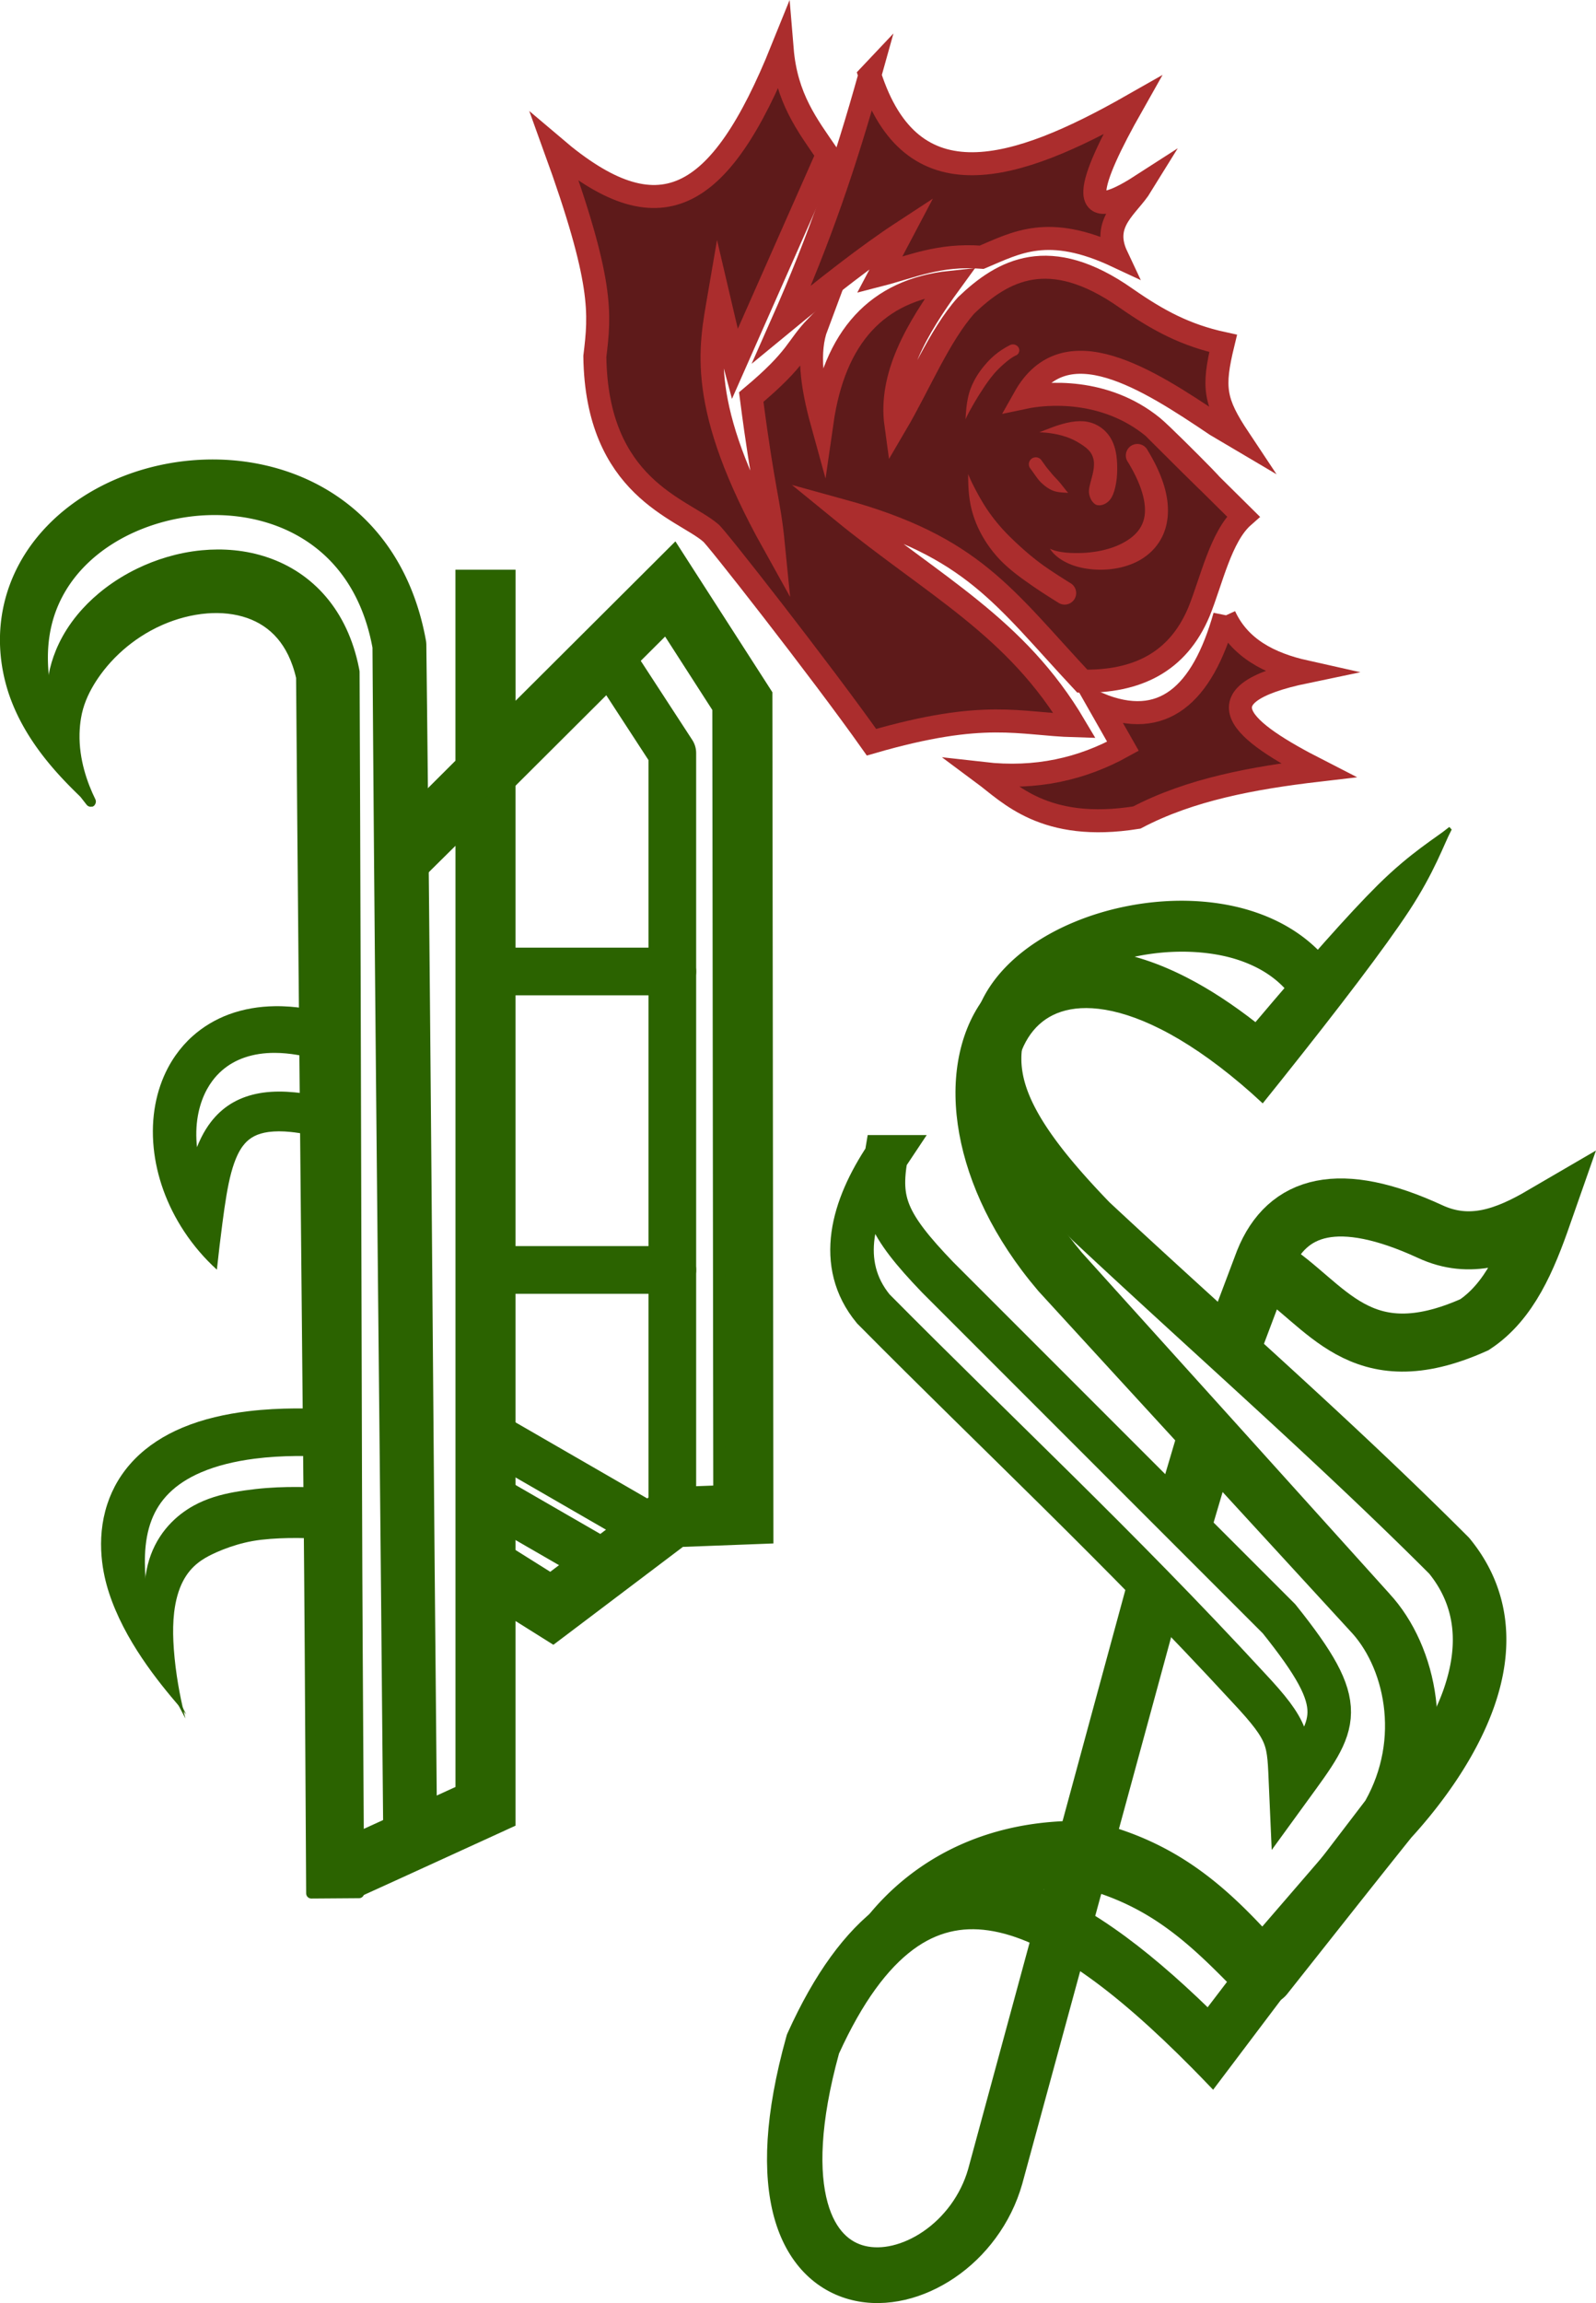 <?xml version="1.0" encoding="UTF-8" standalone="no"?>
<!-- Created with Inkscape (http://www.inkscape.org/) -->

<svg
   width="38.502mm"
   height="55.535mm"
   viewBox="0 0 38.502 55.535"
   version="1.1"
   id="svg1"
   xml:space="preserve"
   inkscape:version="1.3.2 (091e20e, 2023-11-25, custom)"
   sodipodi:docname="ptds MERCH.svg"
   inkscape:export-filename="fff MERCH.svg"
   inkscape:export-xdpi="96"
   inkscape:export-ydpi="96"
   xmlns:inkscape="http://www.inkscape.org/namespaces/inkscape"
   xmlns:sodipodi="http://sodipodi.sourceforge.net/DTD/sodipodi-0.dtd"
   xmlns="http://www.w3.org/2000/svg"
   xmlns:svg="http://www.w3.org/2000/svg"><sodipodi:namedview
     id="namedview1"
     pagecolor="#ffffff"
     bordercolor="#000000"
     borderopacity="0.25"
     inkscape:showpageshadow="2"
     inkscape:pageopacity="0.0"
     inkscape:pagecheckerboard="0"
     inkscape:deskcolor="#d1d1d1"
     inkscape:document-units="mm"
     inkscape:export-bgcolor="#ffffff00"
     inkscape:zoom="1.4142136"
     inkscape:cx="403.40442"
     inkscape:cy="182.08"
     inkscape:window-width="1920"
     inkscape:window-height="1094"
     inkscape:window-x="-11"
     inkscape:window-y="-11"
     inkscape:window-maximized="1"
     inkscape:current-layer="svg1"
     showguides="true"
     showgrid="false"><inkscape:page
       x="0"
       y="0"
       width="38.502"
       height="55.535"
       id="page2"
       margin="0"
       bleed="0" /></sodipodi:namedview><defs
     id="defs1"><inkscape:path-effect
       effect="powerstroke"
       id="path-effect51"
       is_visible="true"
       lpeversion="1.3"
       scale_width="4"
       interpolator_type="CentripetalCatmullRom"
       interpolator_beta="0.2"
       start_linecap_type="butt"
       end_linecap_type="zerowidth"
       offset_points="0.196,0.14 | 3.505,0.148 | 6.8,0.125"
       linejoin_type="round"
       miter_limit="4"
       not_jump="false"
       sort_points="true"
       message="" /><inkscape:path-effect
       effect="powerstroke"
       id="path-effect50"
       is_visible="true"
       lpeversion="1.3"
       scale_width="3.3"
       interpolator_type="CentripetalCatmullRom"
       interpolator_beta="0.2"
       start_linecap_type="zerowidth"
       end_linecap_type="butt"
       offset_points="0.294,0.133 | 3.992,0.177 | 7.802,0.192"
       linejoin_type="extrp_arc"
       miter_limit="4"
       not_jump="false"
       sort_points="true"
       message="" /><inkscape:path-effect
       effect="powerstroke"
       id="path-effect44"
       is_visible="true"
       lpeversion="1.3"
       scale_width="1"
       interpolator_type="CentripetalCatmullRom"
       interpolator_beta="0"
       start_linecap_type="square"
       end_linecap_type="square"
       offset_points="0.2,0.575 | 5,0.575 | 9.8,0.575"
       linejoin_type="miter"
       miter_limit="4"
       not_jump="false"
       sort_points="true"
       message="" /><inkscape:path-effect
       effect="powerstroke"
       id="path-effect43"
       is_visible="true"
       lpeversion="1.3"
       scale_width="1"
       interpolator_type="CentripetalCatmullRom"
       interpolator_beta="0.2"
       start_linecap_type="butt"
       end_linecap_type="zerowidth"
       offset_points="0.19,0.614 | 0.397,0.618 | 0.833,0.251"
       linejoin_type="round"
       miter_limit="4"
       not_jump="false"
       sort_points="true"
       message="" /><inkscape:path-effect
       effect="powerstroke"
       id="path-effect42"
       is_visible="true"
       lpeversion="1.3"
       scale_width="1"
       interpolator_type="CentripetalCatmullRom"
       interpolator_beta="0.2"
       start_linecap_type="zerowidth"
       end_linecap_type="zerowidth"
       offset_points="0.672,0.493 | 2.3753759e-16,0.575 | 2.3753759e-16,0.575"
       linejoin_type="bevel"
       miter_limit="4"
       not_jump="false"
       sort_points="true"
       message="" /><inkscape:path-effect
       effect="powerstroke"
       id="path-effect41"
       is_visible="true"
       lpeversion="1.3"
       scale_width="1"
       interpolator_type="CentripetalCatmullRom"
       interpolator_beta="0.2"
       start_linecap_type="butt"
       end_linecap_type="peak"
       offset_points="0.454,0.542 | 1.466,0.481 | 0,0.575"
       linejoin_type="extrp_arc"
       miter_limit="4"
       not_jump="false"
       sort_points="true"
       message="" /><inkscape:path-effect
       effect="powerstroke"
       id="path-effect40"
       is_visible="true"
       lpeversion="1.3"
       scale_width="1"
       interpolator_type="CentripetalCatmullRom"
       interpolator_beta="0.2"
       start_linecap_type="butt"
       end_linecap_type="zerowidth"
       offset_points="0.2,0.575 | 1.64,0.563 | 1.84,0.283"
       linejoin_type="extrp_arc"
       miter_limit="4"
       not_jump="false"
       sort_points="true"
       message="" /><inkscape:path-effect
       effect="powerstroke"
       id="path-effect39"
       is_visible="true"
       lpeversion="1.3"
       scale_width="1"
       interpolator_type="CentripetalCatmullRom"
       interpolator_beta="0"
       start_linecap_type="butt"
       end_linecap_type="zerowidth"
       offset_points="0.2,0.575 | 1,0.575 | 1.858,0.439"
       linejoin_type="round"
       miter_limit="3.9"
       not_jump="false"
       sort_points="true"
       message="" /><inkscape:path-effect
       effect="powerstroke"
       id="path-effect32"
       is_visible="true"
       lpeversion="1.3"
       scale_width="1"
       interpolator_type="CentripetalCatmullRom"
       interpolator_beta="0.2"
       start_linecap_type="zerowidth"
       end_linecap_type="round"
       offset_points="0.211,0.172 | 0.5,0.278 | 0.8,0.278"
       linejoin_type="round"
       miter_limit="4"
       not_jump="false"
       sort_points="true"
       message="" /><inkscape:path-effect
       effect="powerstroke"
       id="path-effect31"
       is_visible="true"
       lpeversion="1.3"
       scale_width="1"
       interpolator_type="CentripetalCatmullRom"
       interpolator_beta="0.2"
       start_linecap_type="round"
       end_linecap_type="zerowidth"
       offset_points="0.2,0.278 | 0.5,0.278 | 0.791,0.165"
       linejoin_type="round"
       miter_limit="4"
       not_jump="false"
       sort_points="true"
       message="" /><inkscape:path-effect
       effect="powerstroke"
       id="path-effect30"
       is_visible="true"
       lpeversion="1.3"
       scale_width="0.6"
       interpolator_type="CentripetalCatmullRom"
       interpolator_beta="0.2"
       start_linecap_type="round"
       end_linecap_type="zerowidth"
       offset_points="0.2,0.278 | 0.496,0.278 | 0.781,0.208"
       linejoin_type="round"
       miter_limit="4"
       not_jump="false"
       sort_points="true"
       message="" /><inkscape:path-effect
       effect="powerstroke"
       id="path-effect29"
       is_visible="true"
       lpeversion="1.3"
       scale_width="1"
       interpolator_type="CentripetalCatmullRom"
       interpolator_beta="0.2"
       start_linecap_type="zerowidth"
       end_linecap_type="zerowidth"
       offset_points="0.2,0.278 | 0.5,0.278 | 0.8,0.278"
       linejoin_type="round"
       miter_limit="4"
       not_jump="false"
       sort_points="true"
       message="" /><inkscape:path-effect
       effect="powerstroke"
       id="path-effect28"
       is_visible="true"
       lpeversion="1.3"
       scale_width="0.4"
       interpolator_type="CentripetalCatmullRom"
       interpolator_beta="0.1"
       start_linecap_type="zerowidth"
       end_linecap_type="round"
       offset_points="0.2,0.278 | 0.492,0.347 | 0.805,0.333"
       linejoin_type="bevel"
       miter_limit="5.5"
       not_jump="false"
       sort_points="true"
       message="" /><inkscape:path-effect
       effect="skeletal"
       id="path-effect23"
       is_visible="true"
       lpeversion="1"
       pattern="M 0,4.992 C 0,2.236 2.236,0 4.992,0 c 2.756,0 4.992,2.236 4.992,4.992 0,2.756 -2.236,4.992 -4.992,4.992 C 2.236,9.984 0,7.748 0,4.992 Z"
       copytype="single_stretched"
       prop_scale="1"
       scale_y_rel="false"
       spacing="0"
       normal_offset="0"
       tang_offset="0"
       prop_units="false"
       vertical_pattern="false"
       hide_knot="false"
       fuse_tolerance="0" /></defs><g
     id="g1"
     transform="translate(-71.69,-42.443)"><g
       id="g51"
       transform="translate(-21.609,0.187)"><path
         style="fill:none;fill-opacity:1;stroke:#2b6300;stroke-width:1.05;stroke-linecap:square;stroke-linejoin:miter;stroke-miterlimit:5.05;stroke-dasharray:none;stroke-opacity:1;paint-order:fill markers stroke"
         d="m 114.674,70.152 c -0.815,1.222 -1.203,2.579 -0.308,3.666 3.015,3.043 5.912,5.73 9.045,9.128 1.023,1.09 0.975,1.265 1.025,2.398 1.124,-1.546 1.448,-1.891 -0.281,-4.051 l -8.235,-8.235 c -1.24,-1.289 -1.435,-1.821 -1.247,-2.906 z"
         id="path46"
         sodipodi:nodetypes="ccccccc" /><path
         style="fill:#2b6300;fill-opacity:1;fill-rule:nonzero;stroke:#2b6300;stroke-width:0.1;stroke-linecap:square;stroke-linejoin:miter;stroke-miterlimit:5.05;stroke-dasharray:none;stroke-opacity:1;paint-order:fill markers stroke"
         d="m 105.966,62.729 c -0.281,0.228 -0.892,0.582 -1.685,1.367 -0.688,0.681 -1.724,1.855 -2.979,3.34 -0.576,-0.452 -1.139,-0.82 -1.687,-1.101 -0.673,-0.345 -1.327,-0.562 -1.947,-0.638 -0.6,-0.073 -1.17,-0.013 -1.68,0.193 -0.496,0.2 -0.912,0.53 -1.225,0.961 -0.303,0.417 -0.5,0.918 -0.593,1.467 -0.091,0.537 -0.082,1.124 0.029,1.736 0.216,1.192 0.823,2.504 1.884,3.75 0,0 0.008,0.01 0.008,0.01 0,0 0.006,0.007 0.006,0.007 2.444,2.67 5.01,5.46 7.503,8.177 0,0 0.006,0.007 0.006,0.007 0,0 0.001,0.001 0.001,0.001 0.2,0.207 0.382,0.472 0.526,0.781 0.148,0.316 0.252,0.67 0.303,1.041 0.052,0.385 0.046,0.782 -0.026,1.174 -0.073,0.399 -0.211,0.788 -0.418,1.157 -0.001,0.002 -0.002,0.004 -0.003,0.006 -1.141,1.492 -2.463,3.225 -3.842,5.033 -0.766,-0.744 -1.536,-1.411 -2.3,-1.942 -0.461,-0.321 -0.926,-0.596 -1.392,-0.808 -0.465,-0.212 -0.937,-0.364 -1.411,-0.435 -0.477,-0.071 -0.954,-0.059 -1.425,0.054 -0.473,0.114 -0.922,0.327 -1.346,0.64 -0.424,0.314 -0.818,0.723 -1.184,1.228 -0.369,0.508 -0.712,1.115 -1.032,1.822 -0.006,0.014 -0.013,0.028 -0.019,0.043 -0.004,0.015 -0.009,0.03 -0.013,0.046 -0.262,0.939 -0.405,1.759 -0.449,2.469 -0.044,0.719 0.012,1.338 0.155,1.86 0.146,0.533 0.386,0.969 0.704,1.302 0.327,0.341 0.719,0.555 1.134,0.657 0.422,0.104 0.854,0.089 1.261,-0.005 0.419,-0.097 0.819,-0.281 1.178,-0.524 0.372,-0.252 0.704,-0.572 0.975,-0.94 0.284,-0.384 0.502,-0.82 0.636,-1.291 1.423,-5.22 2.536,-9.306 3.084,-11.318 0.413,-1.516 0.633,-2.328 0.76,-2.793 l -1.22,-0.332 c -0.127,0.466 -0.348,1.277 -0.76,2.793 -0.546,2.013 -1.656,6.099 -3.071,11.314 -0.09,0.316 -0.24,0.618 -0.436,0.885 -0.189,0.256 -0.418,0.478 -0.671,0.65 -0.245,0.167 -0.505,0.283 -0.758,0.343 -0.246,0.058 -0.479,0.06 -0.682,0.011 -0.195,-0.047 -0.377,-0.145 -0.534,-0.308 -0.156,-0.162 -0.305,-0.407 -0.406,-0.773 -0.1,-0.362 -0.153,-0.839 -0.115,-1.455 0.036,-0.596 0.156,-1.314 0.391,-2.169 0.287,-0.63 0.583,-1.148 0.885,-1.565 0.306,-0.423 0.614,-0.737 0.918,-0.963 0.301,-0.224 0.602,-0.363 0.905,-0.437 0.302,-0.074 0.619,-0.086 0.958,-0.036 0.34,0.05 0.701,0.161 1.086,0.336 0.385,0.175 0.787,0.409 1.204,0.697 0.842,0.583 1.722,1.369 2.626,2.281 0.164,0.165 0.326,0.332 0.486,0.5 0,0 0.423,-0.56 0.423,-0.56 1.52,-2.013 2.982,-3.951 4.25,-5.635 0,0 0.024,-0.032 0.024,-0.032 0.006,-0.011 0.012,-0.022 0.018,-0.032 0.01,-0.017 0.019,-0.035 0.029,-0.052 0.264,-0.481 0.444,-0.99 0.54,-1.512 0.094,-0.513 0.106,-1.031 0.043,-1.534 -0.061,-0.484 -0.192,-0.952 -0.383,-1.38 -0.186,-0.417 -0.431,-0.8 -0.727,-1.119 l 0.008,0.008 c -2.467,-2.734 -5,-5.548 -7.425,-8.23 -0.922,-1.094 -1.41,-2.198 -1.577,-3.134 -0.086,-0.482 -0.086,-0.915 -0.023,-1.284 0.064,-0.377 0.194,-0.682 0.362,-0.914 0.171,-0.236 0.389,-0.408 0.652,-0.516 0.275,-0.112 0.615,-0.161 1.032,-0.113 0.435,0.05 0.942,0.205 1.514,0.494 0.597,0.301 1.248,0.739 1.943,1.326 0.168,0.142 0.332,0.287 0.493,0.437 0.139,-0.172 0.277,-0.345 0.415,-0.518 1.398,-1.752 2.493,-3.186 3.082,-4.082 0.612,-0.933 0.838,-1.602 1.006,-1.922 z"
         id="path47"
         sodipodi:nodetypes="ccccccccc"
         inkscape:path-effect="#path-effect50"
         inkscape:original-d="m 105.96649,62.728527 -4.58147,5.600118 c -5.905978,-5.033701 -8.725821,0.435745 -4.805742,5.053793 l 7.468112,8.208446 c 0.98257,1.040833 1.45859,3.088408 0.42995,4.894792 l -4.2664,5.622396 c -3.689716,-3.728074 -7.126068,-5.555914 -9.591149,-0.09922 -2.00926,7.213541 3.472947,6.440253 4.398697,3.191536 L 98.854947,81.09479"
         transform="translate(22.291,-0.463)" /><path
         style="fill:none;fill-opacity:1;stroke:#2b6300;stroke-width:1.45;stroke-linecap:square;stroke-linejoin:miter;stroke-miterlimit:5.05;stroke-dasharray:none;stroke-opacity:1;paint-order:fill markers stroke"
         d="m 122.028,78.268 0.213,-0.72"
         id="path48"
         sodipodi:nodetypes="cc" /><path
         style="fill:#2b6300;fill-opacity:1;fill-rule:nonzero;stroke:#2b6300;stroke-width:0.1;stroke-linecap:square;stroke-linejoin:miter;stroke-miterlimit:5.05;stroke-dasharray:none;stroke-opacity:1;paint-order:fill markers stroke"
         d="m 103.231,66.237 c -0.135,-0.213 -0.428,-0.626 -0.973,-0.993 -0.191,-0.129 -0.418,-0.256 -0.687,-0.369 -0.163,-0.068 -0.348,-0.134 -0.557,-0.192 -0.694,-0.191 -1.651,-0.284 -2.764,-0.072 -0.431,0.082 -0.88,0.21 -1.319,0.394 -0.398,0.166 -0.793,0.381 -1.149,0.649 -0.33,0.249 -0.636,0.551 -0.869,0.91 -0.216,0.333 -0.372,0.719 -0.417,1.151 -0.068,0.37 -0.07,0.754 0.007,1.157 0.074,0.385 0.217,0.775 0.431,1.178 0.204,0.386 0.473,0.785 0.805,1.207 0.324,0.412 0.711,0.847 1.161,1.316 a 0.389,0.101 29.986 0 0 0.022,0.022 c 2.905,2.718 5.896,5.334 8.602,8.039 0.173,0.215 0.299,0.431 0.388,0.644 0.095,0.226 0.151,0.453 0.177,0.682 0.054,0.481 -0.027,0.976 -0.19,1.46 -0.003,0.01 -0.007,0.02 -0.01,0.03 -0.165,0.478 -0.421,0.968 -0.747,1.451 -0.311,0.462 -0.673,0.899 -1.041,1.283 a 0.002,0.064 39.907 0 0 -0.025,0.028 c -0.832,0.976 -1.727,2.011 -2.615,3.039 -0.421,-0.449 -0.858,-0.877 -1.359,-1.26 -0.376,-0.288 -0.776,-0.541 -1.217,-0.756 -0.469,-0.229 -0.967,-0.406 -1.502,-0.534 a 0.831,0.557 41.479 0 0 -0.159,-0.021 c -0.792,-0.019 -1.499,0.074 -2.13,0.248 -0.733,0.202 -1.347,0.51 -1.853,0.859 -0.673,0.464 -1.155,1 -1.471,1.449 -0.089,0.127 -0.166,0.248 -0.232,0.361 -0.454,0.785 -0.474,1.491 -0.528,1.738 0.214,-0.226 0.695,-0.552 1.314,-1.12 0.085,-0.078 0.178,-0.164 0.278,-0.253 0.357,-0.321 0.808,-0.697 1.373,-1.018 0.422,-0.239 0.913,-0.45 1.49,-0.587 0.475,-0.113 1.016,-0.177 1.634,-0.164 0.407,0.107 0.779,0.243 1.127,0.409 0.347,0.166 0.668,0.36 0.98,0.588 0.607,0.442 1.127,0.965 1.756,1.611 a 0.72,0.695 42.22 0 0 1.062,-0.033 c 1.005,-1.266 2.03,-2.568 2.99,-3.766 0.393,-0.43 0.782,-0.917 1.125,-1.438 0.363,-0.552 0.667,-1.133 0.873,-1.724 0.004,-0.013 0.009,-0.025 0.013,-0.038 0.204,-0.598 0.327,-1.274 0.249,-1.975 -0.037,-0.335 -0.121,-0.674 -0.262,-1.011 -0.138,-0.328 -0.33,-0.65 -0.582,-0.958 a 0.572,0.615 0.746 0 0 -0.04,-0.044 c -2.887,-2.887 -5.617,-5.24 -8.653,-8.068 -0.429,-0.445 -0.787,-0.846 -1.08,-1.214 -0.303,-0.382 -0.531,-0.72 -0.696,-1.028 -0.172,-0.32 -0.273,-0.6 -0.323,-0.853 -0.053,-0.267 -0.052,-0.513 -0.009,-0.75 a 0.091,0.375 21.528 0 0 0.007,-0.054 c 0.02,-0.232 0.102,-0.453 0.237,-0.663 0.144,-0.224 0.348,-0.434 0.597,-0.623 0.267,-0.202 0.576,-0.373 0.902,-0.511 0.359,-0.151 0.732,-0.259 1.094,-0.329 0.919,-0.178 1.72,-0.1 2.254,0.046 0.161,0.044 0.301,0.094 0.42,0.144 0.198,0.083 0.361,0.174 0.493,0.264 0.372,0.251 0.565,0.527 0.653,0.665 z"
         id="path49"
         sodipodi:nodetypes="cccccccc"
         inkscape:path-effect="#path-effect51"
         inkscape:original-d="m 102.75723,66.537782 c -1.71317,-2.699882 -7.455665,-1.378183 -7.693845,1.25747 -0.239408,1.277957 0.50717,2.549413 2.259397,4.369851 2.881238,2.6899 5.794548,5.219496 8.643708,8.069792 1.72101,2.102041 0.0702,4.776475 -1.41899,6.367711 l -3.07081,3.714146 c -1.17969,-1.257608 -2.259139,-2.386316 -4.274127,-2.879245 -2.736426,-0.07508 -4.788284,1.250307 -6.193949,3.897656"
         transform="translate(22.291,-0.463)" /><path
         style="fill:none;fill-opacity:1;stroke:#2b6300;stroke-width:1.4;stroke-linecap:square;stroke-linejoin:miter;stroke-miterlimit:5.05;stroke-dasharray:none;stroke-opacity:1;paint-order:fill markers stroke"
         d="m 123.175,74.31 0.619,-1.642 c 0.557,-1.382 1.825,-1.716 3.998,-0.717 0.98,0.458 1.859,0.114 2.719,-0.388 -0.367,1.048 -0.79,2.073 -1.642,2.637 -2.787,1.248 -3.572,-0.521 -4.958,-1.383"
         id="path50"
         sodipodi:nodetypes="cccccc" /></g><path
       style="fill:#2b6300;fill-opacity:1;fill-rule:nonzero;stroke:#2b6300;stroke-width:0.3;stroke-linecap:square;stroke-linejoin:miter;stroke-miterlimit:5.05;stroke-dasharray:none;stroke-dashoffset:0;stroke-opacity:1;paint-order:fill markers stroke"
       d="m 81.011,87.727 c 0.088,-0.04 0.235,-0.107 0.526,-0.24 0.372,-0.17 1.123,-0.513 2.104,-0.962 l 0.336,-0.154 v -0.369 c 0,-8.586 0,-18.735 0,-29.669 l -1.15,-8e-6 c 0,1.448 0,2.982 0,4.531 -0.587,0.581 -1.176,1.163 -1.743,1.724 l 0.81,0.816 c 2.077,-2.071 4.068,-4.055 5.867,-5.848 0.115,0.179 0.675,1.05 1.263,1.963 0.007,6.031 0.015,12.482 0.023,18.892 -0.396,0.015 -0.785,0.029 -1.159,0.043 l -0.181,0.007 -0.144,0.109 c -0.94,0.71 -1.821,1.376 -2.591,1.958 -0.287,-0.18 -0.508,-0.319 -0.634,-0.398 -0.134,-0.084 -0.202,-0.127 -0.242,-0.152 l -0.487,-0.306 -0.612,0.974 0.487,0.306 c 0.04,0.025 0.108,0.068 0.242,0.152 0.172,0.108 0.517,0.325 0.97,0.609 l 0.336,0.211 0.317,-0.239 c 0.803,-0.607 1.747,-1.32 2.763,-2.088 0.493,-0.019 1.011,-0.038 1.532,-0.058 l 0.554,-0.021 -6.72e-4,-0.554 c -0.008,-6.592 -0.016,-13.237 -0.024,-19.615 l -2.05e-4,-0.169 -0.091,-0.142 c -0.621,-0.965 -1.213,-1.886 -1.739,-2.704 l -0.385,-0.599 -0.504,0.503 c -1.928,1.922 -4.098,4.084 -6.371,6.35 l 0.81,0.816 c 0.622,-0.616 1.271,-1.257 1.914,-1.893 l 0.171,-0.169 v -0.24 c 0,-1.631 0,-3.248 0,-4.771 l -1.15,8e-6 c 0,10.777 0,20.793 0,29.3 -0.816,0.373 -1.439,0.658 -1.768,0.808 -0.291,0.133 -0.438,0.2 -0.526,0.24 l -0.523,0.239 0.478,1.046 z"
       id="path4-4"
       sodipodi:nodetypes="ccccccccccc"
       inkscape:path-effect="#path-effect44"
       inkscape:original-d="m 80.772035,87.203987 2.629758,-1.202389 v -29.668967 4.771267 l -1.91396,1.893184 6.37127,-6.350499 1.7389,2.704235 0.0238,19.61515 -1.71309,0.0643 -2.90728,2.19759 -1.212023,-0.761147" /><path
       style="fill:#2b6300;fill-opacity:1;fill-rule:nonzero;stroke:#2b6300;stroke-width:0.25;stroke-linecap:round;stroke-linejoin:round;stroke-miterlimit:5.05;stroke-dasharray:none;stroke-dashoffset:0;stroke-opacity:1;paint-order:fill markers stroke"
       d="m 80.35,88.092 c -0.006,-0.98 -0.018,-3.023 -0.035,-5.878 -0.026,-4.177 -0.035,-14.106 -0.075,-23.513 0,0 -2.47e-4,-0.058 -2.47e-4,-0.058 -0.004,-0.022 -0.008,-0.043 -0.012,-0.065 -0.134,-0.674 -0.4,-1.228 -0.767,-1.66 -0.381,-0.449 -0.851,-0.742 -1.339,-0.91 -0.523,-0.181 -1.061,-0.218 -1.555,-0.171 -0.564,0.054 -1.081,0.22 -1.514,0.43 -0.565,0.274 -0.986,0.621 -1.276,0.938 -0.045,0.049 -0.087,0.098 -0.126,0.145 -0.372,0.453 -0.548,0.892 -0.632,1.237 -0.089,0.365 -0.107,0.749 -0.065,1.144 0.016,0.144 0.042,0.296 0.083,0.454 0.183,0.705 0.573,1.253 0.841,1.587 -0.198,-0.403 -0.41,-0.99 -0.394,-1.643 0.004,-0.141 0.017,-0.271 0.037,-0.389 0.053,-0.323 0.177,-0.599 0.318,-0.837 0.131,-0.22 0.338,-0.508 0.641,-0.792 0.032,-0.03 0.067,-0.062 0.104,-0.094 0.235,-0.205 0.565,-0.442 0.989,-0.626 0.33,-0.143 0.709,-0.25 1.107,-0.281 0.349,-0.027 0.699,0.007 1.018,0.119 0.292,0.103 0.56,0.272 0.779,0.528 0.202,0.236 0.378,0.565 0.481,1.02 0.073,9.387 0.183,19.278 0.208,23.445 0.017,2.855 0.029,4.898 0.035,5.878 z"
       id="path5-9"
       sodipodi:nodetypes="ccc"
       inkscape:path-effect="#path-effect40"
       inkscape:original-d="m 79.774803,88.095638 -0.17672,-29.39061 c -0.926423,-4.57842 -8.594496,-1.446958 -5.719848,3.066255" /><path
       style="fill:#2b6300;fill-opacity:1;fill-rule:nonzero;stroke:#2b6300;stroke-width:0.15;stroke-linecap:round;stroke-linejoin:round;stroke-miterlimit:5.05;stroke-dasharray:none;stroke-dashoffset:0;stroke-opacity:1;paint-order:fill markers stroke"
       d="m 82.163,87.043 c -0.009,-0.968 -0.029,-3.228 -0.053,-5.81 -0.047,-5.164 -0.117,-15.356 -0.21,-23.238 a 0.41,0.623 28.018 0 0 -0.009,-0.096 c -0.168,-0.925 -0.513,-1.746 -1.04,-2.424 -0.491,-0.631 -1.114,-1.106 -1.821,-1.421 -0.688,-0.306 -1.434,-0.452 -2.176,-0.456 -0.753,-0.004 -1.493,0.137 -2.16,0.397 -0.71,0.276 -1.326,0.68 -1.805,1.175 -0.55,0.567 -0.889,1.221 -1.037,1.892 -0.166,0.753 -0.078,1.459 0.104,2.033 0.035,0.111 0.076,0.22 0.12,0.327 0.476,1.153 1.393,1.973 1.83,2.396 -0.357,-0.544 -0.851,-1.553 -1.048,-2.633 -0.018,-0.097 -0.033,-0.193 -0.046,-0.289 -0.067,-0.499 -0.065,-1.031 0.096,-1.565 0.142,-0.469 0.406,-0.928 0.818,-1.333 0.364,-0.358 0.838,-0.667 1.403,-0.885 0.53,-0.205 1.121,-0.323 1.724,-0.325 0.593,-0.002 1.178,0.108 1.708,0.336 0.541,0.234 1.014,0.586 1.385,1.059 0.392,0.498 0.667,1.123 0.805,1.871 0.05,7.876 0.163,18.037 0.21,23.191 0.023,2.582 0.044,4.841 0.053,5.81 z"
       id="path6-8"
       sodipodi:nodetypes="ccc"
       inkscape:path-effect="#path-effect39"
       inkscape:original-d="M 81.588293,87.048618 81.325483,58.000549 C 80.057303,50.890631 67.965115,54.6462 73.90629,61.817053" /><path
       style="fill:#2b6300;fill-opacity:1;fill-rule:nonzero;stroke:none;stroke-width:1.15;stroke-linecap:round;stroke-linejoin:round;stroke-miterlimit:5.05;stroke-dasharray:none;stroke-dashoffset:0;stroke-opacity:1;paint-order:fill markers stroke"
       d="m 79.587,66.872 c 0,0 0.375,0.098 0,0 -0.304,-0.079 -0.764,-0.174 -1.277,-0.165 -0.364,0.006 -0.738,0.064 -1.1,0.198 -0.325,0.121 -0.62,0.297 -0.875,0.525 -0.157,0.14 -0.293,0.296 -0.41,0.463 -0.067,0.096 -0.13,0.198 -0.188,0.309 -0.272,0.519 -0.415,1.179 -0.339,1.925 0.067,0.664 0.306,1.362 0.734,2.011 0.224,0.339 0.489,0.649 0.79,0.922 0.04,-0.376 0.085,-0.752 0.134,-1.127 0.065,-0.493 0.124,-0.881 0.211,-1.207 0.046,-0.171 0.096,-0.31 0.149,-0.423 0.042,-0.09 0.086,-0.162 0.129,-0.221 0.017,-0.023 0.035,-0.045 0.053,-0.065 0.065,-0.073 0.139,-0.131 0.227,-0.176 0.092,-0.047 0.204,-0.082 0.343,-0.101 0.158,-0.021 0.337,-0.021 0.534,-6.58e-4 0.277,0.028 0.552,0.09 0.754,0.141 l 0.585,-0.347 -0.347,-0.585 c -0.222,-0.057 -0.551,-0.131 -0.897,-0.164 -0.248,-0.024 -0.507,-0.028 -0.76,0.007 -0.227,0.032 -0.444,0.094 -0.645,0.195 -0.197,0.099 -0.363,0.229 -0.504,0.382 -0.039,0.042 -0.075,0.085 -0.109,0.129 -0.087,0.113 -0.165,0.239 -0.235,0.379 -0.087,0.175 -0.16,0.369 -0.222,0.581 -0.115,0.393 -0.192,0.838 -0.267,1.33 l 0.923,-0.204 c -0.332,-0.521 -0.502,-1.064 -0.543,-1.557 -0.045,-0.553 0.074,-1.001 0.251,-1.321 0.038,-0.068 0.078,-0.131 0.12,-0.188 0.073,-0.1 0.157,-0.191 0.251,-0.271 0.152,-0.13 0.329,-0.231 0.531,-0.301 0.226,-0.078 0.472,-0.114 0.731,-0.113 0.371,8.46e-4 0.718,0.076 0.969,0.145 0.301,0.084 0,0 0,0 z"
       id="path7-9"
       sodipodi:nodetypes="cccc"
       inkscape:path-effect="#path-effect41"
       inkscape:original-d="m 79.438233,67.427368 c -3.26705,-0.87726 -4.373887,2.14144 -2.882037,4.43591 0.26892,-1.89142 0.557977,-3.07398 3.019627,-2.44601 v 0" /><path
       style="fill:#2b6300;fill-opacity:1;fill-rule:nonzero;stroke:none;stroke-width:1.15;stroke-linecap:round;stroke-linejoin:round;stroke-miterlimit:5.05;stroke-dasharray:none;stroke-dashoffset:0;stroke-opacity:1;paint-order:fill markers stroke"
       d="m 79.694,77.004 c 0.006,-0.096 0.029,-0.478 0.034,-0.574 0.008,-0.141 0.415,0.022 0,0 -0.515,-0.027 -1.268,-0.05 -2.043,0.043 -0.551,0.066 -1.095,0.188 -1.59,0.395 -0.449,0.188 -0.841,0.44 -1.156,0.762 -0.317,0.324 -0.533,0.694 -0.661,1.086 -0.142,0.432 -0.17,0.866 -0.138,1.254 0.014,0.173 0.04,0.337 0.073,0.489 0.058,0.267 0.147,0.536 0.261,0.804 0.474,1.12 1.304,2.051 1.708,2.522 -0.307,-0.585 -0.751,-1.661 -0.921,-2.753 -0.04,-0.254 -0.062,-0.489 -0.071,-0.709 -0.005,-0.125 -0.007,-0.253 -0.002,-0.384 0.012,-0.296 0.058,-0.582 0.161,-0.847 0.091,-0.235 0.226,-0.45 0.419,-0.642 0.194,-0.193 0.45,-0.365 0.781,-0.506 0.368,-0.157 0.801,-0.263 1.278,-0.325 0.672,-0.087 1.35,-0.073 1.832,-0.041 0.381,0.026 -0.009,0.145 0,0 0.006,-0.096 0.029,-0.478 0.034,-0.574 z"
       id="path8-1"
       sodipodi:nodetypes="cc"
       inkscape:path-effect="#path-effect42"
       inkscape:original-d="m 79.694473,77.003848 c -5.87206,-0.35038 -5.970992,3.157669 -3.511649,6.78123" /><path
       style="fill:#2b6300;fill-opacity:1;fill-rule:nonzero;stroke:none;stroke-width:1.15;stroke-linecap:round;stroke-linejoin:round;stroke-miterlimit:5.05;stroke-dasharray:none;stroke-dashoffset:0;stroke-opacity:1;paint-order:fill markers stroke"
       d="m 79.722,78.335 c -0.471,-0.033 -1.175,-0.063 -1.864,0.015 -0.182,0.021 -0.356,0.045 -0.521,0.075 -0.318,0.058 -0.658,0.15 -0.98,0.328 -0.052,0.028 -0.103,0.06 -0.155,0.094 -0.201,0.132 -0.41,0.314 -0.587,0.556 -0.189,0.259 -0.321,0.559 -0.388,0.896 -0.068,0.342 -0.065,0.693 -0.018,1.038 0.037,0.273 0.099,0.535 0.168,0.767 0.04,0.136 0.088,0.274 0.141,0.414 0.214,0.562 0.495,1.08 0.646,1.366 -0.086,-0.323 -0.205,-0.876 -0.262,-1.457 -0.014,-0.142 -0.024,-0.278 -0.03,-0.409 -0.01,-0.225 -0.008,-0.461 0.019,-0.693 0.035,-0.294 0.106,-0.544 0.211,-0.748 0.101,-0.196 0.224,-0.333 0.352,-0.436 0.121,-0.098 0.251,-0.169 0.374,-0.227 0.032,-0.015 0.064,-0.03 0.096,-0.044 0.198,-0.087 0.427,-0.168 0.665,-0.225 0.124,-0.03 0.259,-0.055 0.408,-0.072 0.575,-0.066 1.192,-0.042 1.638,-0.011 z"
       id="path9-7"
       sodipodi:nodetypes="cc"
       inkscape:path-effect="#path-effect43"
       inkscape:original-d="m 79.678413,78.947798 c -3.40995,-0.24184 -5.134701,0.791998 -3.514355,4.935047" /><path
       style="fill:none;fill-opacity:1;fill-rule:evenodd;stroke:#2b6300;stroke-width:0.565;stroke-linecap:round;stroke-linejoin:round;stroke-miterlimit:5.05;stroke-dasharray:none;stroke-dashoffset:0;stroke-opacity:1;paint-order:fill markers stroke"
       d="M 83.402,65.87 Z"
       id="path10-6" /><path
       style="fill:none;fill-opacity:1;fill-rule:evenodd;stroke:#2b6300;stroke-width:1.15;stroke-linecap:round;stroke-linejoin:round;stroke-miterlimit:5.05;stroke-dasharray:none;stroke-dashoffset:0;stroke-opacity:1;paint-order:fill markers stroke"
       d="m 87.909,79.03 v -18.429 l -1.59,-2.441"
       id="path11-7"
       sodipodi:nodetypes="ccc" /><path
       style="fill:none;fill-opacity:1;fill-rule:evenodd;stroke:#2b6300;stroke-width:1.15;stroke-linecap:round;stroke-linejoin:round;stroke-miterlimit:5.05;stroke-dasharray:none;stroke-dashoffset:0;stroke-opacity:1;paint-order:fill markers stroke"
       d="m 83.402,65.87 h 4.507"
       id="path12-5" /><g
       id="g31-9"
       style="fill:none;fill-opacity:1;fill-rule:evenodd;stroke:#2b6300;stroke-linecap:round;stroke-linejoin:round;stroke-miterlimit:5.05;stroke-dasharray:none;stroke-dashoffset:0;stroke-opacity:1;paint-order:fill markers stroke"
       transform="translate(-34.508,-41.706)"><path
         style="fill:none;fill-opacity:1;fill-rule:evenodd;stroke:#2b6300;stroke-width:1.15;stroke-linecap:round;stroke-linejoin:round;stroke-miterlimit:5.05;stroke-dasharray:none;stroke-dashoffset:0;stroke-opacity:1;paint-order:fill markers stroke"
         d="m 117.91,114.773 h 4.507"
         id="path13-1" /></g><path
       style="fill:none;fill-opacity:1;fill-rule:evenodd;stroke:#2b6300;stroke-width:1.15;stroke-linecap:round;stroke-linejoin:round;stroke-miterlimit:5.05;stroke-dasharray:none;stroke-dashoffset:0;stroke-opacity:1;paint-order:fill markers stroke"
       d="m 83.402,76.988 4.022,2.322"
       id="path14-7" /><path
       style="fill:none;fill-opacity:1;fill-rule:evenodd;stroke:#2b6300;stroke-width:1.15;stroke-linecap:round;stroke-linejoin:round;stroke-miterlimit:5.05;stroke-dasharray:none;stroke-dashoffset:0;stroke-opacity:1;paint-order:fill markers stroke"
       d="m 83.402,78.498 2.714,1.567"
       id="path15-2" /><path
       style="fill:#5e1a1a;fill-opacity:1;stroke:#ab2d2d;stroke-width:0.555;stroke-linecap:round;stroke-linejoin:miter;stroke-miterlimit:5.05;stroke-dasharray:none;stroke-opacity:1;paint-order:markers fill stroke"
       d="m 101.583,53.024 c -0.598,-0.899 -0.645,-1.232 -0.386,-2.3 -0.908,-0.198 -1.567,-0.551 -2.339,-1.089 -1.857,-1.306 -2.978,-0.674 -3.859,0.17 -0.647,0.723 -1.134,1.917 -1.697,2.875 -0.161,-1.168 0.498,-2.303 1.319,-3.43 -1.767,0.186 -2.805,1.307 -3.102,3.379 -0.251,-0.908 -0.352,-1.718 -0.127,-2.318 -0.508,0.527 -0.435,0.75 -1.579,1.707 0.299,2.308 0.429,2.5 0.53,3.517 -1.85,-3.322 -1.517,-4.716 -1.313,-5.908 0.146,0.622 0.341,1.465 0.38,1.608 l 2.241,-5.067 c -0.48,-0.701 -0.994,-1.358 -1.092,-2.537 -1.519,3.767 -2.988,4.498 -5.484,2.377 1.178,3.251 1.089,3.993 0.965,5.03 0.041,3.162 2.095,3.662 2.788,4.249 0.045,-0.015 2.686,3.356 3.886,5.054 2.752,-0.798 3.558,-0.436 4.903,-0.397 -1.414,-2.389 -3.363,-3.341 -5.63,-5.192 3.177,0.874 3.91,2.078 5.813,4.117 1.298,0.02 2.298,-0.44 2.815,-1.675 0.303,-0.747 0.526,-1.819 1.068,-2.297 l -2.166,-2.144 c 2.881,2.878 0.351,0.285 -0.015,-0.014 -1.168,-0.953 -2.589,-0.82 -3.095,-0.713 0.973,-1.73 2.955,-0.452 4.619,0.669 z"
       id="path11"
       sodipodi:nodetypes="ccccccccccccccccccccccccsccc" /><path
       style="fill:#ab2d2d;fill-opacity:1;fill-rule:nonzero;stroke:none;stroke-width:0.555;stroke-linecap:round;stroke-linejoin:miter;stroke-miterlimit:5.05;stroke-dasharray:none;stroke-opacity:1;paint-order:markers fill stroke"
       d="m 98.884,53.559 c 0.122,0.197 0.285,0.491 0.37,0.8 0.038,0.138 0.055,0.257 0.057,0.359 0.002,0.068 -0.003,0.132 -0.014,0.192 -0.026,0.139 -0.084,0.254 -0.166,0.353 -0.082,0.099 -0.189,0.181 -0.314,0.252 -0.127,0.073 -0.274,0.132 -0.436,0.175 -0.165,0.045 -0.334,0.07 -0.494,0.082 -0.055,0.004 -0.109,0.006 -0.161,0.007 -0.106,0.002 -0.209,-4.23e-4 -0.313,-0.01 -0.079,-0.007 -0.148,-0.018 -0.21,-0.032 -0.087,-0.02 -0.147,-0.044 -0.184,-0.062 0.022,0.034 0.061,0.091 0.133,0.157 0.052,0.047 0.116,0.094 0.195,0.139 0.102,0.058 0.216,0.104 0.333,0.137 0.058,0.016 0.119,0.03 0.183,0.041 0.184,0.032 0.39,0.043 0.601,0.021 0.206,-0.021 0.412,-0.072 0.602,-0.158 0.187,-0.085 0.365,-0.212 0.506,-0.386 0.145,-0.178 0.237,-0.388 0.274,-0.622 0.016,-0.099 0.022,-0.199 0.019,-0.3 -0.004,-0.151 -0.028,-0.315 -0.077,-0.493 -0.106,-0.385 -0.303,-0.733 -0.433,-0.944 a 0.278,0.278 90 0 0 -0.472,0.292 z"
       id="path13"
       sodipodi:nodetypes="cc"
       inkscape:path-effect="#path-effect31"
       inkscape:original-d="m 99.120306,53.413393 c 1.611754,2.605768 -1.387054,2.906978 -2.100399,2.261105" /><path
       style="fill:#ab2d2d;fill-opacity:1;fill-rule:nonzero;stroke:none;stroke-width:0.555;stroke-linecap:round;stroke-linejoin:miter;stroke-miterlimit:5.05;stroke-dasharray:none;stroke-opacity:1;paint-order:markers fill stroke"
       d="m 96.762,52.868 c 0.2,9.59e-4 0.495,0.044 0.739,0.144 0.11,0.045 0.184,0.09 0.246,0.128 0.039,0.025 0.073,0.047 0.102,0.069 0.033,0.025 0.063,0.049 0.087,0.073 0.024,0.023 0.046,0.048 0.066,0.077 0.04,0.059 0.071,0.136 0.078,0.23 0.007,0.093 -0.009,0.195 -0.033,0.299 -0.025,0.105 -0.057,0.205 -0.074,0.292 -0.008,0.038 -0.013,0.074 -0.013,0.107 -0.001,0.051 0.01,0.104 0.028,0.151 0.016,0.042 0.036,0.077 0.059,0.105 0.013,0.016 0.026,0.03 0.039,0.041 0.007,0.006 0.015,0.012 0.021,0.016 0.004,0.003 0.007,0.005 0.01,0.007 0.004,0.002 0.007,0.004 0.01,0.006 0.003,0.001 0.007,0.003 0.011,0.004 0.004,0.001 0.008,0.003 0.012,0.004 0.008,0.002 0.016,0.004 0.026,0.005 0.016,0.002 0.036,0.003 0.057,0.001 0.036,-0.003 0.078,-0.015 0.12,-0.038 0.048,-0.026 0.095,-0.065 0.13,-0.115 0.023,-0.033 0.043,-0.072 0.061,-0.116 0.041,-0.102 0.07,-0.233 0.086,-0.376 0.015,-0.141 0.016,-0.29 0.005,-0.437 -0.012,-0.146 -0.038,-0.308 -0.112,-0.464 -0.037,-0.078 -0.086,-0.152 -0.148,-0.218 -0.064,-0.069 -0.14,-0.126 -0.224,-0.17 -0.072,-0.037 -0.148,-0.063 -0.225,-0.078 -0.119,-0.023 -0.251,-0.02 -0.391,0.003 -0.3,0.05 -0.599,0.184 -0.771,0.25 z"
       id="path14"
       sodipodi:nodetypes="cc"
       inkscape:path-effect="#path-effect29"
       inkscape:original-d="m 96.762264,52.867768 c 2.424268,-0.442919 1.374462,1.723779 1.364185,1.744803" /><path
       style="fill:#ab2d2d;fill-opacity:1;fill-rule:nonzero;stroke:none;stroke-width:0.555;stroke-linecap:round;stroke-linejoin:miter;stroke-miterlimit:5.05;stroke-dasharray:none;stroke-opacity:1;paint-order:markers fill stroke"
       d="m 96.537,53.728 c 0.017,0.022 0.062,0.086 0.101,0.14 0.009,0.012 0.017,0.024 0.026,0.037 0.043,0.06 0.092,0.13 0.159,0.191 0.073,0.066 0.154,0.13 0.253,0.172 0.013,0.005 0.026,0.011 0.039,0.015 0.115,0.04 0.27,0.039 0.345,0.045 -0.046,-0.044 -0.145,-0.18 -0.208,-0.254 -0.008,-0.009 -0.016,-0.018 -0.024,-0.027 -0.059,-0.067 -0.118,-0.124 -0.164,-0.18 -0.045,-0.056 -0.092,-0.109 -0.132,-0.161 -0.009,-0.011 -0.017,-0.023 -0.025,-0.034 -0.036,-0.05 -0.085,-0.119 -0.104,-0.144 a 0.167,0.167 90 0 0 -0.267,0.199 z"
       id="path15"
       sodipodi:nodetypes="cc"
       inkscape:path-effect="#path-effect30"
       inkscape:original-d="m 96.670052,53.62795 c 0.17695,0.236668 0.294613,0.475562 0.790235,0.700292" /><path
       style="fill:#ab2d2d;fill-opacity:1;fill-rule:nonzero;stroke:none;stroke-width:0.555;stroke-linecap:round;stroke-linejoin:miter;stroke-miterlimit:5.05;stroke-dasharray:none;stroke-opacity:1;paint-order:markers fill stroke"
       d="m 94.99,52.557 c 0.044,-0.117 0.197,-0.402 0.303,-0.58 0.024,-0.039 0.047,-0.077 0.07,-0.116 0.108,-0.175 0.209,-0.318 0.314,-0.43 0.004,-0.004 0.007,-0.007 0.01,-0.011 0.105,-0.11 0.193,-0.187 0.258,-0.235 0.015,-0.011 0.028,-0.02 0.039,-0.028 0.015,-0.009 0.027,-0.017 0.038,-0.023 0.009,-0.005 0.016,-0.009 0.02,-0.011 0.002,-0.001 0.004,-0.002 0.005,-0.002 0.007,-0.003 0.009,-0.004 0.011,-0.005 0.001,-6.15e-4 0.003,-0.002 0.005,-0.003 0.001,-7.85e-4 0.003,-0.002 0.005,-0.003 0.002,-0.001 0.005,-0.004 0.009,-0.007 a 0.133,0.133 90 0 0 -0.173,-0.202 c 0.004,-0.003 0.007,-0.006 0.009,-0.007 0.002,-0.001 0.004,-0.003 0.005,-0.003 0.002,-0.002 0.004,-0.003 0.005,-0.003 0.002,-0.001 0.004,-0.002 0.004,-0.002 1.93e-4,-5.2e-5 -0.003,0.002 -0.006,0.003 -0.006,0.003 -0.016,0.009 -0.029,0.016 -0.014,0.008 -0.03,0.018 -0.049,0.029 -0.014,0.009 -0.031,0.019 -0.05,0.032 -0.08,0.053 -0.194,0.138 -0.31,0.267 -0.004,0.004 -0.008,0.009 -0.012,0.013 -0.114,0.131 -0.236,0.295 -0.327,0.502 -0.02,0.045 -0.038,0.092 -0.054,0.138 -0.081,0.244 -0.091,0.509 -0.101,0.672 z"
       id="path16"
       sodipodi:nodetypes="cc"
       inkscape:path-effect="#path-effect28"
       inkscape:original-d="m 94.989679,52.557435 c 0.255753,-1.20933 0.999975,-1.554368 1.001315,-1.555515"
       transform="matrix(1.145,0,0,1.07,-13.78,-3.683)" /><path
       style="fill:#ab2d2d;fill-opacity:1;fill-rule:nonzero;stroke:none;stroke-width:0.555;stroke-linecap:round;stroke-linejoin:miter;stroke-miterlimit:5.05;stroke-dasharray:none;stroke-opacity:1;paint-order:markers fill stroke"
       d="m 95.046,53.874 c 6.75e-4,0.221 0.001,0.58 0.106,0.937 0.015,0.052 0.032,0.104 0.051,0.156 0.116,0.318 0.291,0.608 0.51,0.863 0.214,0.25 0.475,0.453 0.729,0.633 0.054,0.038 0.107,0.075 0.157,0.11 0.245,0.17 0.521,0.341 0.644,0.417 a 0.278,0.278 90 0 0 0.293,-0.471 c -0.125,-0.078 -0.389,-0.242 -0.621,-0.403 -0.048,-0.033 -0.096,-0.068 -0.145,-0.105 -0.238,-0.179 -0.444,-0.362 -0.653,-0.562 -0.211,-0.202 -0.396,-0.411 -0.57,-0.658 -0.028,-0.04 -0.056,-0.081 -0.082,-0.122 -0.159,-0.244 -0.362,-0.638 -0.419,-0.796 z"
       id="path17"
       sodipodi:nodetypes="cc"
       inkscape:path-effect="#path-effect32"
       inkscape:original-d="m 95.046142,53.873712 c 0.271985,1.539889 1.264114,2.208645 2.34403,2.88108" /><path
       style="fill:#5e1a1a;fill-opacity:1;stroke:#ab2d2d;stroke-width:0.555;stroke-linecap:round;stroke-linejoin:miter;stroke-miterlimit:5.05;stroke-dasharray:none;stroke-opacity:1;paint-order:markers fill stroke"
       d="m 92.674,44.257 c 1.002,3.116 3.507,2.333 6.326,0.73 -1.065,1.884 -1.405,2.978 0.224,1.928 -0.318,0.516 -0.98,0.883 -0.592,1.706 -1.659,-0.777 -2.422,-0.326 -3.258,0.025 -1.042,-0.078 -1.697,0.231 -2.465,0.428 l 0.539,-1.021 c -0.8,0.523 -1.834,1.328 -2.898,2.204 0.915,-2.065 1.528,-3.858 2.125,-6.001 z"
       id="path18"
       sodipodi:nodetypes="ccccccccc" /><path
       style="fill:#5e1a1a;fill-opacity:1;stroke:#ab2d2d;stroke-width:0.555;stroke-linecap:round;stroke-linejoin:miter;stroke-miterlimit:5.05;stroke-dasharray:none;stroke-opacity:1;paint-order:markers fill stroke"
       d="m 101.233,57.296 c 0.354,0.771 1.072,1.15 1.959,1.348 -2.658,0.553 -1.542,1.432 0.298,2.373 -1.576,0.184 -3.093,0.466 -4.375,1.14 -2.228,0.356 -3.076,-0.592 -3.708,-1.061 1.281,0.146 2.389,-0.112 3.373,-0.657 l -0.579,-1.018 c 1.527,0.63 2.49,-0.203 3.032,-2.126 z"
       id="path19"
       sodipodi:nodetypes="cccccccc" /><path
       style="fill:none;fill-opacity:1;stroke:none;stroke-width:1.565;stroke-linecap:round;stroke-linejoin:miter;stroke-miterlimit:5.05;stroke-dasharray:none;stroke-opacity:1;paint-order:markers fill stroke"
       d="m 134.517,142.866 c -0.636,-0.595 -1.038,-1.146 -1.198,-1.962 -0.149,-0.756 0.002,-1.599 -0.097,-2.023 0,0 0,0 0,0 -0.052,-0.156 0.069,-0.391 0.49,-0.745 1.09,-0.878 1.417,-1.076 -0.311,-0.271 -0.186,0.177 -0.326,0.307 -0.42,0.393 -0.337,0.31 0.075,-0.077 1.004,-0.75 0.695,-0.294 1.694,-0.377 2.552,-0.119 0.083,0.118 0.224,0.22 0.383,0.322 0,0 0,0 0,0 0.034,0.052 0.066,0.103 0.105,0.165 0.007,0.049 -0.016,0.11 -0.01,0.155 3.6e-4,0.002 3.6e-4,0.002 3.6e-4,0.002 0.038,0.057 0.069,0.106 0.108,0.162 0.112,0.147 0.23,0.297 0.351,0.453 0,0 0,1e-5 0,1e-5 -0.201,0.785 0.732,0.914 1.016,1.483 0.135,0.27 0.904,1.288 0.736,1.67 -1e-5,0 -1e-5,1e-5 -1e-5,1e-5 0.054,0.193 0.096,0.387 0.12,0.58 0.01,0.067 0.022,0.138 0.028,0.203 0,0 0,0 0,0 0.02,0.029 0.068,0.043 0.085,0.073 -0.003,0.058 -8e-5,0.132 -0.005,0.203 0,0 0,0 0,0 0.058,0.147 0.089,0.304 0.056,0.48 0.347,0.506 0.781,0.837 0.868,1.097 0.535,-0.314 0.696,-0.246 -0.059,0.519 -0.199,0.201 -0.453,0.442 -0.76,0.714 -2.346,1.27 -2.591,1.033 -2.041,0.431 0.216,-0.256 0.155,-0.37 -0.071,-0.418 0,0 0,0 0,0 -0.582,-0.095 -0.927,-0.71 -1.329,-1.221 -0.568,-0.723 -0.833,-0.873 -1.603,-1.594 z"
       id="path22"
       inkscape:path-effect="#path-effect23"
       inkscape:original-d="m 134.51675,142.86558 c 0.23496,-0.25122 0.52115,-0.3998 0.81851,-0.58465 0.092,-0.0572 0.18294,-0.11698 0.28064,-0.1637 0.24228,-0.11588 0.65128,-0.18184 0.86528,-0.35079 0.28384,-0.22408 0.43811,-0.55193 0.70159,-0.79513 0.24003,-0.22157 0.54453,-0.45936 0.84189,-0.60804 0.51258,-0.25629 -0.0896,0.0914 0.32741,-0.14031 0.0542,-0.0301 0.0864,-0.0666 0.14031,-0.0935"
       transform="matrix(0.112,0.336,-0.336,0.112,129.243,-11.548)" /></g></svg>
